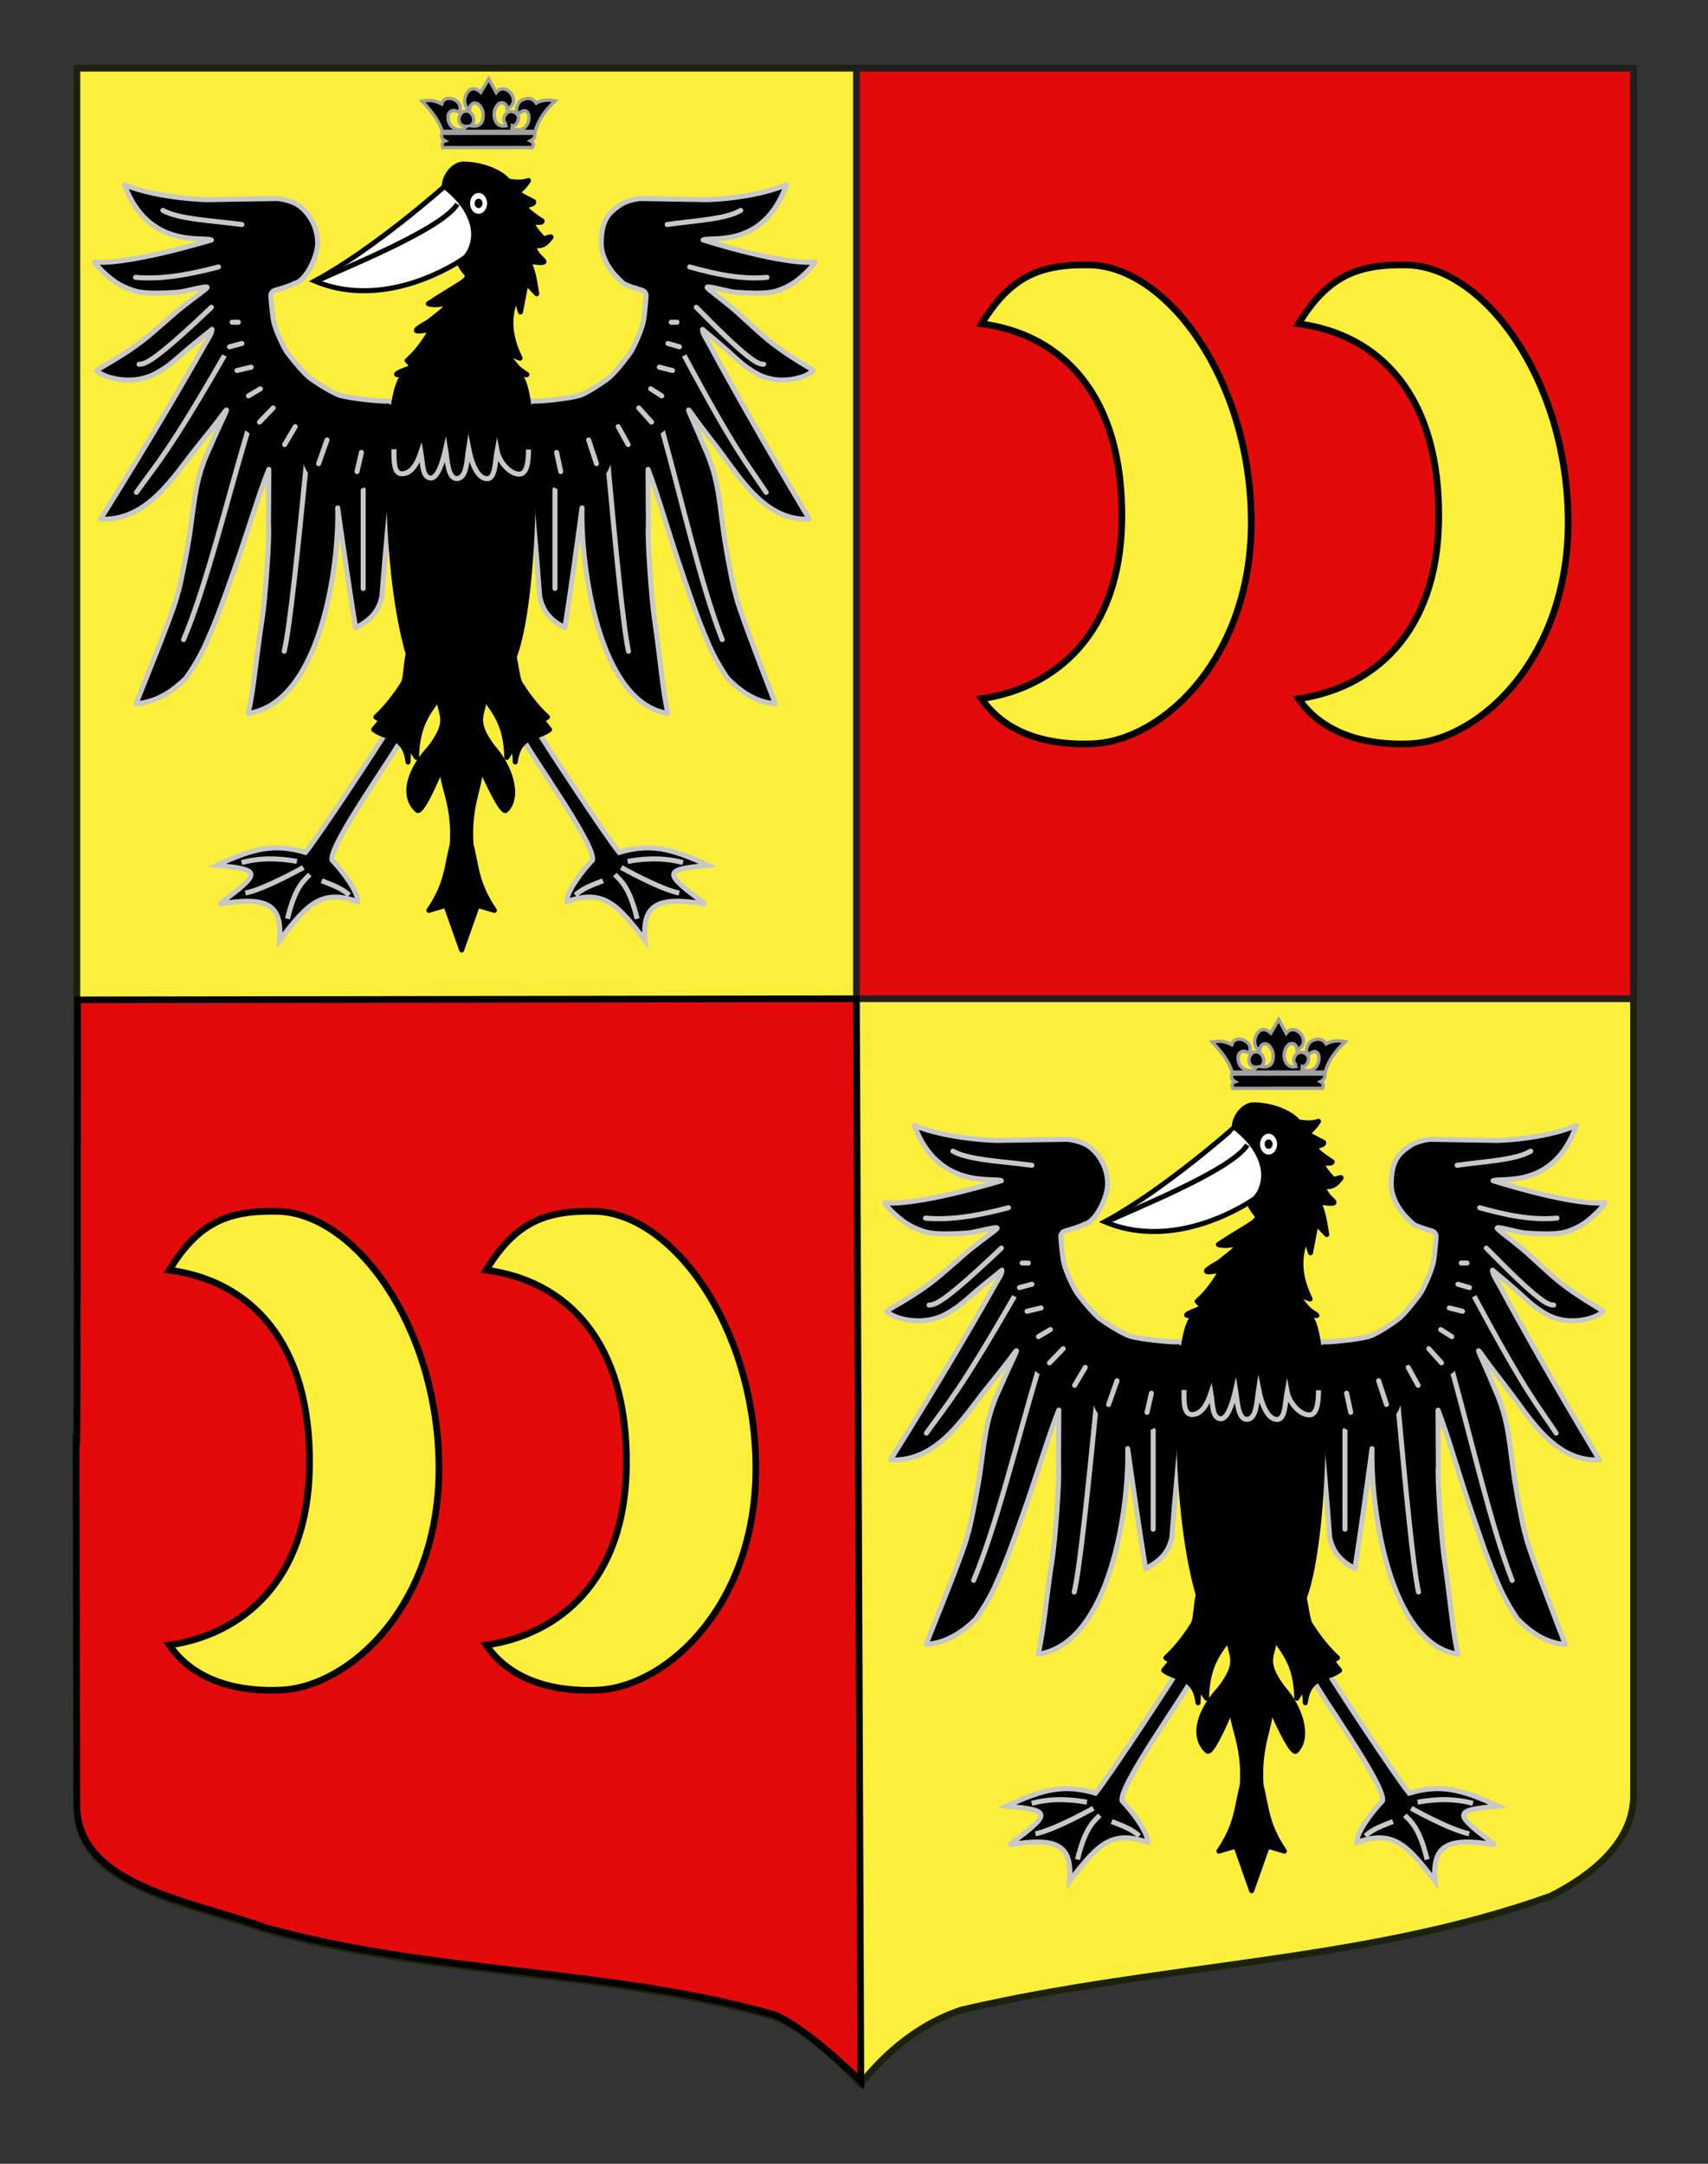 <?xml version="1.0" encoding="utf-8"?>
<!-- Generator: Adobe Illustrator 15.1.0, SVG Export Plug-In . SVG Version: 6.00 Build 0)  -->
<!DOCTYPE svg PUBLIC "-//W3C//DTD SVG 1.1//EN" "http://www.w3.org/Graphics/SVG/1.1/DTD/svg11.dtd">
<svg version="1.1" id="Autre_blason" xmlns="http://www.w3.org/2000/svg" xmlns:xlink="http://www.w3.org/1999/xlink" x="0px"
	 y="0px" width="255.119px" height="323.148px" viewBox="0 0 255.119 323.148" enable-background="new 0 0 255.119 323.148"
	 xml:space="preserve">
<rect x="0" y="0" width="255.119" height="323.148" fill="#333333" stroke="none"/>
<path fill="#FCEF3C" stroke="#1C2209" d="M243.991,10.188c-78,0-154.505,0-232.505,0c0,135.583,0,149.083,0,259.75
	c0,12.043,17.098,14.25,28.1,18.25c25,7,51,6,76,13c5,2,9,6,12.999,10c4-5,9-9,15-11c30-7,60-7,88-17c6-3,12.406-8,12.406-15
	C243.991,244.646,243.991,146.563,243.991,10.188"/>
<polyline fill="#E20A0A" stroke="#231F20" points="243.987,149.16 127.923,149.16 127.923,10.188 243.987,10.188 243.987,149.16 "/>
<path fill="#E20A0A" stroke="#000000" d="M11.588,149.331c0,135.583-0.426-0.171-0.102,120.271
	c0.032,12.043,17.098,14.25,28.1,18.25c25,7,51,6,76,13c5,2,12.999,10,12.999,10l-0.663-161.692L11.588,149.331z"/>
<g id="Pelican">
	<g id="Patte_1_">
		<path id="path2238_2_" stroke="#C8C8C8" stroke-width="0.75" d="M57.787,109.196c-1.164,1.949-9.959,15.372-12.161,18.106
			c-4.599-1.338-7.602-0.698-13.267,1.932c6.864,0.632,6.66,1.114,0.375,5.797c7.423-1.285,9.451,0.198,9.025,5.444
			c4.293-5.778,6.453-7.65,11.657-5.829c0.153-1.431-2.476-4.833-3.812-6.185c-0.558-2.249,9.716-16.357,10.406-18.221
			L57.787,109.196z"/>
		<path stroke="#C8C8C8" stroke-width="0.75" d="M36.658,133.373c2.952-0.607,8.656-3.819,8.656-3.819"/>
		<path stroke="#C8C8C8" stroke-width="0.75" d="M42.941,137.216c1.169-4.917,2.577-5.812,3.331-6.606"/>
		<path stroke="#C8C8C8" stroke-width="0.75" d="M52.164,133.686c-1.203-1.092-2.499-1.494-4.117-2.148"/>
		<path stroke="#C8C8C8" stroke-width="0.75" d="M36.096,128.825c3.578-0.98,6.925-0.407,8.257-0.176"/>
	</g>
	<g id="Patte_2_">
		<path id="path2238_1_" stroke="#C8C8C8" stroke-width="0.75" d="M78.094,110.24c0.69,1.863,10.964,15.972,10.406,18.221
			c-1.336,1.352-3.965,4.754-3.812,6.185c5.204-1.821,7.364,0.051,11.657,5.829c-0.426-5.246,1.602-6.729,9.025-5.444
			c-6.285-4.683-6.488-5.165,0.375-5.797c-5.665-2.63-8.667-3.27-13.267-1.932c-2.202-2.734-10.997-16.157-12.161-18.106
			L78.094,110.24z"/>
		<path stroke="#C8C8C8" stroke-width="0.75" d="M92.791,129.554c0,0,5.705,3.212,8.656,3.819"/>
		<path stroke="#C8C8C8" stroke-width="0.75" d="M91.833,130.61c0.753,0.795,2.162,1.689,3.331,6.606"/>
		<path stroke="#C8C8C8" stroke-width="0.75" d="M90.059,131.537c-1.618,0.654-2.914,1.057-4.117,2.148"/>
		<path stroke="#C8C8C8" stroke-width="0.75" d="M93.752,128.65c1.332-0.231,4.679-0.805,8.257,0.176"/>
	</g>
	<g id="Bec">
		<path fill="#FFFFFF" stroke="#000000" stroke-width="0.75" stroke-miterlimit="10" d="M47.008,41.973
			c9.256,3.896,18.802-1.026,22.369-3.43c3.808-2.095-0.067-9.47-3.051-10.648C66.326,27.895,55.956,37.142,47.008,41.973z"/>
		<path fill="#FFFFFF" stroke="#000000" stroke-width="0.75" stroke-linejoin="round" d="M47.454,41.892
			c4.01-1.87,18.521-7.652,20.855-11.402"/>
	</g>
	<g id="Ailes" transform="matrix(-1,0,0,1,715.071,0)">
		<path id="path14349" stroke="#C8C8C8" stroke-width="0.75" stroke-linejoin="round" d="M636.36,60.437l-0.84-0.571
			c-0.397,0.198-5.703-0.352-7.097-0.834c-1.394-0.483-4.164-2.467-4.443-2.723c-1.124-1.027-2.943-3.438-3.119-3.733
			c-0.704-1.178-1.776-3.627-1.961-4.967c-0.187-1.345-0.374-3.513-0.33-3.622s0.165-0.509,0.589-0.634
			c0.477-0.144,2.519-0.756,2.806-1.049c0.227-0.234,3.302-2.624,3.302-6.002c0-3.794-1.505-4.726-2.698-5.604
			c-1.194-0.878-3.076-1.05-3.076-1.05l-10.107,0.17c-0.01,0.002-6.709-0.126-11.783-2.22c3.416,9.576,11.222,7.692,12.451,8.242
			c-10.691,3.3-15.671,3.532-16.714,3.25c0.016,0.288,1.306,1.762,2.779,2.878c1.192,0.904,2.847,1.521,3.63,1.646
			c1.648,0.264,3.461,0.164,5.416,0.04c1.095-0.07,4.556-1.133,4.269-0.699c-0.224,0.341-1.761,1.402-3.643,2.975
			c-1.652,1.381-3.567,3.305-5.457,4.848c-3.379,2.761-6.883,4.42-6.686,4.608c1.115,1.065,4.217,1.823,6.792,1.069
			c1.104-0.323,1.793-0.711,3.002-1.54c0.934-0.642,2.231-1.889,3.001-2.579c1.462-1.31,2.835-2.394,3.697-3.144
			c-0.004,0.589-0.459,1.221-1.019,2.239c-6.985,12.957-14.943,26.09-14.943,26.09c6.688,0.367,10.467-6.392,13.686-10.557
			c4.094-5.302,3.16-4.19,4.045-5.388c0.885-1.197-0.213,0.755-2.078,5.271c-2.261,4.899-2.203,8.653-3.018,13.812
			c-0.626,3.852-1.557,8.417-1.581,7.883c-0.088,1.285-3.298,9.581-5.969,16.56c3.156-0.253,5.422-2.074,7.118-3.777
			c1.26-1.854,2.308-3.739,3.096-5.71c1.437-3.325,2.479-6.508,3.525-9.55c2.196-6.369,3.729-11.991,5.273-15.969l-0.049,8.27
			c0.187,1.978-0.467,11.022-0.873,13.791c-0.985,6.731-1.224,10.729-2.04,14.394c10.39-1.604,13.062-22.219,12.823-30.7
			c0.854,6.344,1.71,12.505,2.564,17.92c2.077-1.151,3.249-2.336,3.758-4.655c0.456-6.416,1.002-11.933,1.459-17.349l4.289-8.259
			L636.36,60.437z"/>
		<path id="path14351" stroke="#C8C8C8" stroke-width="0.75" stroke-linejoin="round" d="M656.047,60.437l0.876-0.571
			c0.416,0.198,5.951-0.352,7.405-0.834c1.453-0.483,4.344-2.467,4.637-2.723c1.171-1.027,3.071-3.438,3.255-3.733
			c0.732-1.178,1.853-3.627,2.045-4.967c0.194-1.345,0.39-3.513,0.345-3.622c-0.047-0.109-0.174-0.509-0.615-0.634
			c-0.497-0.144-2.629-0.756-2.926-1.049c-1.526-0.185-3.445-3.846-3.445-6.002c0-2.726,1.568-4.726,2.814-5.604
			s3.21-1.05,3.21-1.05l10.546,0.17c0.011,0.002,7.001-0.126,12.294-2.22c-3.564,9.576-11.708,7.692-12.991,8.242
			c11.154,3.3,16.351,3.532,17.439,3.25c-0.017,0.288-1.362,1.762-2.9,2.878c-1.244,0.904-2.97,1.521-3.789,1.646
			c-1.718,0.265-3.61,0.164-5.65,0.04c-1.142-0.07-4.752-1.133-4.453-0.699c0.233,0.341,1.837,1.402,3.8,2.975
			c1.725,1.381,3.723,3.305,5.694,4.849c3.525,2.76,7.182,4.419,6.976,4.607c-1.164,1.065-4.4,1.824-7.086,1.069
			c-1.154-0.323-1.873-0.711-3.133-1.54c-0.974-0.641-2.328-1.889-3.131-2.579c-1.525-1.31-2.957-2.394-3.856-3.144
			c0.002,0.589,0.479,1.221,1.06,2.24c7.29,12.956,15.595,26.089,15.595,26.089c-6.98,0.367-10.924-6.392-14.28-10.557
			c-4.271-5.302-3.298-4.19-4.221-5.388c-0.923-1.195,0.222,0.755,2.168,5.271c2.359,4.899,2.299,8.653,3.148,13.813
			c0.654,3.852,1.625,8.416,1.65,7.882c0.092,1.285,3.441,9.581,6.229,16.56c-3.293-0.253-5.657-2.074-7.428-3.777
			c-1.314-1.854-2.405-3.739-3.23-5.71c-1.499-3.325-2.586-6.508-3.679-9.549c-2.29-6.37-3.889-11.992-5.501-15.97l0.05,8.271
			c-0.194,1.976,0.489,11.021,0.912,13.791c1.025,6.731,1.275,10.729,2.128,14.395c-10.84-1.606-13.629-22.221-13.379-30.701
			c-0.893,6.344-1.784,12.505-2.676,17.921c-2.167-1.151-3.391-2.336-3.922-4.656c-0.477-6.416-1.046-11.933-1.521-17.349
			l-4.476-8.257L656.047,60.437z"/>
		<g id="g26880">
			<g id="g25943">
				<path id="path23256" stroke="#C8C8C8" stroke-width="0.75" stroke-linecap="round" stroke-linejoin="round" d="M694.828,41.421
					c-3.925,0.354-8.116-0.426-12.39-1.553"/>
				<path id="path23258" stroke="#C8C8C8" stroke-width="0.75" stroke-linecap="round" stroke-linejoin="round" d="M683.493,45.893
					c8.383,7.971,9.846,8.51,10.808,8.51"/>
				<path id="path23260" stroke="#C8C8C8" stroke-width="0.75" stroke-linecap="round" stroke-linejoin="round" d="M694.696,73.533
					c-3.166-4.444-4.875-6.055-13.181-20.497"/>
				<path id="path23262" stroke="#C8C8C8" stroke-width="0.75" stroke-linecap="round" stroke-linejoin="round" d="M687.645,95.523
					c-3.352-7.931-6.427-20.598-9.621-31.319"/>
				<path id="path23264" stroke="#C8C8C8" stroke-width="0.75" stroke-linecap="round" stroke-linejoin="round" d="M672.619,97.262
					c-0.863-3.645-2.093-15.732-3.296-27.878"/>
				<path id="path23266" stroke="#C8C8C8" stroke-width="0.75" stroke-linecap="round" stroke-linejoin="round" d="M660.822,87.881
					V73.099"/>
				<path id="path25925" fill="none" stroke="#000000" stroke-width="0.75" stroke-linecap="round" stroke-linejoin="round" d="
					M679.341,46.203c2.388,1.063,5.539,2.095,0.461,3.479c3.325,1.693,3.661,3.105-1.779,3.976c0.896-0.17,9.525,3.72-1.187,2.919
					c6.563,5.463,1.844,4.909-1.12,3.479c5.729,3.968,1.017,6.074-2.834,3.104c5.056,7.43-2.405,6.759-3.69,2.422
					c1.744,4.729-2.979,9.436-5.141,1.242c0.45,9.021-4.878,6.399-5.799,1.181"/>
				<path id="path25927" stroke="#C8C8C8" stroke-width="0.75" stroke-linecap="round" stroke-linejoin="round" d="M679.473,48.129
					h0.923"/>
				<path id="path25929" stroke="#C8C8C8" stroke-width="0.75" stroke-linecap="round" stroke-linejoin="round" d="M678.945,51.297
					l1.847,0.496"/>
				<path id="path25931" stroke="#C8C8C8" stroke-width="0.75" stroke-linecap="round" stroke-linejoin="round" d="M677.562,54.837
					l2.108,0.497"/>
				<path id="path25933" stroke="#C8C8C8" stroke-width="0.75" stroke-linecap="round" stroke-linejoin="round" d="M676.179,58.068
					l1.778,1.055"/>
				<path id="path25935" stroke="#C8C8C8" stroke-width="0.75" stroke-linecap="round" stroke-linejoin="round" d="M674.267,60.924
					l2.043,2.112"/>
				<path id="path25937" stroke="#C8C8C8" stroke-width="0.75" stroke-linecap="round" stroke-linejoin="round" d="M670.971,63.719
					l1.583,2.672"/>
				<path id="path25939" stroke="#C8C8C8" stroke-width="0.75" stroke-linecap="round" stroke-linejoin="round" d="M666.226,65.707
					l1.253,3.54"/>
				<path id="path25941" stroke="#C8C8C8" stroke-width="0.75" stroke-linecap="round" stroke-linejoin="round" d="M661.086,67.571
					l0.659,2.856"/>
				<path id="path23254" stroke="#C8C8C8" stroke-width="0.75" stroke-linecap="round" stroke-linejoin="round" d="M678.945,33.532
					c4.265-0.574,9.466-0.779,11.797-2.112"/>
			</g>
			<g id="g26846" transform="matrix(-1,0,0,1,713.714,0)">
				<path id="path26848" stroke="#C8C8C8" stroke-width="0.75" stroke-linecap="round" stroke-linejoin="round" d="M113.202,41.421
					c-3.654,0.354-7.557-0.426-11.537-1.553"/>
				<path id="path26850" stroke="#C8C8C8" stroke-width="0.75" stroke-linecap="round" stroke-linejoin="round" d="M102.647,45.893
					c7.807,7.971,9.171,8.51,10.065,8.51"/>
				<path id="path26852" stroke="#C8C8C8" stroke-width="0.75" stroke-linecap="round" stroke-linejoin="round" d="M113.08,73.533
					c-2.949-4.444-4.54-6.055-12.274-20.497"/>
				<path id="path26854" stroke="#C8C8C8" stroke-width="0.75" stroke-linecap="round" stroke-linejoin="round" d="M106.514,95.523
					c-3.12-7.931-5.986-20.598-8.961-31.319"/>
				<path id="path26856" stroke="#C8C8C8" stroke-width="0.75" stroke-linecap="round" stroke-linejoin="round" d="M92.521,97.262
					c-0.803-3.645-1.946-15.732-3.067-27.878"/>
				<path id="path26858" stroke="#C8C8C8" stroke-width="0.75" stroke-linecap="round" stroke-linejoin="round" d="M81.536,87.881
					V73.099"/>
				<path id="path26862" fill="none" stroke="#000000" stroke-width="0.75" stroke-linecap="round" stroke-linejoin="round" d="
					M98.78,46.203c2.224,1.063,5.159,2.095,0.431,3.479c3.094,1.693,3.408,3.105-1.658,3.976c0.834-0.17,8.87,3.72-1.104,2.919
					c6.11,5.463,1.717,4.909-1.042,3.479c5.333,3.968,0.946,6.074-2.64,3.104c4.706,7.43-2.24,6.759-3.437,2.422
					c1.623,4.729-2.773,9.436-4.786,1.242c0.418,9.021-4.544,6.399-5.402,1.181"/>
				<path id="path26864" stroke="#C8C8C8" stroke-width="0.75" stroke-linecap="round" stroke-linejoin="round" d="M98.903,48.129
					h0.858"/>
				<path id="path26866" stroke="#C8C8C8" stroke-width="0.75" stroke-linecap="round" stroke-linejoin="round" d="M98.413,51.297
					l1.718,0.496"/>
				<path id="path26868" stroke="#C8C8C8" stroke-width="0.75" stroke-linecap="round" stroke-linejoin="round" d="M97.123,54.837
					l1.966,0.497"/>
				<path id="path26870" stroke="#C8C8C8" stroke-width="0.75" stroke-linecap="round" stroke-linejoin="round" d="M95.835,58.068
					l1.656,1.055"/>
				<path id="path26872" stroke="#C8C8C8" stroke-width="0.75" stroke-linecap="round" stroke-linejoin="round" d="M94.055,60.924
					l1.902,2.112"/>
				<path id="path26874" stroke="#C8C8C8" stroke-width="0.75" stroke-linecap="round" stroke-linejoin="round" d="M90.986,63.719
					l1.475,2.672"/>
				<path id="path26876" stroke="#C8C8C8" stroke-width="0.75" stroke-linecap="round" stroke-linejoin="round" d="M86.569,65.707
					l1.164,3.54"/>
				<path id="path26878" stroke="#C8C8C8" stroke-width="0.75" stroke-linecap="round" stroke-linejoin="round" d="M81.781,67.571
					l0.615,2.856"/>
				<path id="path28728" stroke="#C8C8C8" stroke-width="0.75" stroke-linecap="round" stroke-linejoin="round" d="M98.29,33.532
					c3.971-0.574,8.812-0.779,10.984-2.112"/>
			</g>
		</g>
	</g>
	<path id="Corps" stroke="#000000" stroke-width="0.75" stroke-linejoin="round" d="M61.672,54.769
		c-4.782,1.795-1,0.934-1.255,1.324c-2.986,1.124-3.468,27.828,0.556,41.559c-0.405,1.996-0.31,3.322-0.714,4.35
		c-0.692,1.071-2.079,3.212-4.122,5.093l0.794,0.497l-1.11,1.367c1.792,1.429,4.582,0.627,5.126,4.847
		c0.091-3.457,0.643-1.464,1.268-0.684c0.103-5.001,1.878-6.803,3.33-8.944c0.112,2.548,1.88,3.329-1.327,7.512
		c-2.822,3.011-4.412,7.018-1.897,9.321c0.75,0.687,3.844-6.882,3.844-6.882c-0.632,2.622,1.85,5.479,1.387,12.016
		c-0.827,3.112-0.722,5.789-3.486,9.812l2.535-0.745l2.354,6.662l2.354-6.662l2.537,0.745c-2.765-4.023-2.66-6.699-3.488-9.812
		c-0.461-6.535,1.892-9.394,1.26-12.016c0,0,3.252,7.608,3.972,6.881c2.128-2.15,0.476-6.691-1.896-9.32
		c-3.207-4.182-1.442-4.964-1.328-7.512c1.45,2.144,3.229,3.943,3.329,8.944c0.625-0.777,1.176-2.771,1.268,0.684
		c0.544-4.219,3.334-3.416,5.126-4.846l-1.11-1.367l0.793-0.495c-2.042-1.883-3.428-4.021-4.121-5.095
		c-0.405-1.026-0.436-1.896-0.841-3.893c3.634-9.611,3.67-40.892,0.683-42.016c-0.654-0.411,0.647,0.286-0.904-0.553
		c3.443,0.812,1.893,0.414,0.815-0.553c-3.191-3.688-0.631-1.635,0.277-1.496c-2.3-4.713-1.119-7.359-0.651-9.177l0.711,2.283
		l0.844-4.402l1.584,1.68c-0.32-1.953-0.604-3.978-1.401-4.969c1.33,0.355,2.275,0.333,2.438,0.239
		c0.347-0.198-1.4-1.062-1.467-2.479c1.134,0.15,1.681-0.07,2.544-1.201c0.265-0.345-1.232,0.369-1.167,0.146
		c-3.302-3.609-0.256-1.884-0.132-2.603c-4.679-3.007-1.055-2.026-1.286-2.897c-3.478-1.808-2.179-0.854-0.759-3.149
		c-0.798,0.268-1.666,0.337-3.134,0.055c0.012-0.348-2.422-2.42-6.522-2.518c-1.431-0.034-2.842,1.631-2.938,3.303
		c6.464,5.021,4.528,10.122,2.225,11.382c0.635,1.489,1.401,1.74,1.21,2.208c-0.321,0.785-2.044,1.471-5.799,3.967
		c1.768,0.721,5.618-1.608,0.017,2.71c-3.663,2.034-0.81,1.23,0.406,1.168c-0.898,1.568-1.922,3.124-3.588,4.611L61.672,54.769z"/>
	<path id="Poitrail" stroke="#C8C8C8" stroke-width="0.75" stroke-miterlimit="10" d="M58.844,67.093
		c0.028,1.364-0.159,3.688,1.209,3.665c1.59-0.025,2.382-1.896,2.819-3.209c0.295,1.648,0.153,3.723,1.433,3.837
		c1.125,0.102,1.907-2.748,2.254-4.291c0.261,1.561,0.312,4.443,1.723,4.373c1.463-0.071,1.45-2.854,1.715-4.523
		c0.442,2.292,1.354,4.605,2.817,4.543c1.188-0.05,1.152-2.619,1.433-4.14c0.273,1.476,1.818,3.493,3.355,3.46
		c1.207-0.027,1.332-2.198,1.341-3.679"/>
	
		<ellipse fill="#FFFFFF" stroke="#000000" stroke-width="0.75" stroke-miterlimit="10" cx="71.485" cy="30.374" rx="1.642" ry="1.93"/>
	<ellipse cx="71.485" cy="30.373" rx="0.597" ry="0.702"/>
	<g id="Couronne">
		<path stroke="#A0A0A0" stroke-width="0.5" d="M63.058,15.116c1.305,1.382,2.458,2.798,3.008,4.498h13.883
			c0.481-1.84,1.621-3.261,2.979-4.542c-0.948-0.176-1.896-0.209-2.842,0.331c-0.493-0.773-1.4-0.965-2.407-0.271
			c-0.416,0.404-0.897,1.627-0.105,1.761c2.13-1.755,2.009,3.605-1.098,2.285l0.055-0.422c0.528,0.239,1.597-1.401,0.261-2.015
			c-1.168-0.467-1.997,1.037-1.272,1.727c0.041,0.091-0.057,0.248,0.009,0.319c-1.845,0.433-2.264-2.393-0.978-3.34
			c0.339-0.215,1.148-0.167,1.173,0.827c2.43-1.104-0.273-4.256-1.609-2.452L73,11.762l-1.188,2.029
			c-2.013-1.936-3.291,2.047-1.67,2.497c0.076-1.085,1.411-1.483,2.015,0.466c0.111,1.402-0.287,2.308-1.894,2.031
			c1.035-0.506,0.318-2.566-0.993-2.136c-1.064,0.514-0.984,2.287,0.436,2.226c-0.185,0.156-0.434,0.312-0.391,0.466
			c-1.207,0.26-2.601-0.435-2.361-2.195c0.334-1.056,1.581-0.561,1.474-0.24c1.278-1.823-2.035-3.142-2.438-1.384
			C64.544,14.811,63.788,15.002,63.058,15.116z"/>
		<path stroke="#A0A0A0" stroke-width="0.5" d="M66.022,19.915h13.859c0.019,0.34,0.066,0.768-0.654,1.127
			c0.554,0.276,0.453,0.629,0.304,0.996L66.14,22.047c-0.08-0.342-0.289-0.774,0.355-0.995
			C65.788,20.634,65.937,20.334,66.022,19.915z"/>
	</g>
</g>
<g id="Pelican_1_">
	<g id="Patte_4_">
		<path id="path2238_4_" stroke="#C8C8C8" stroke-width="0.75" d="M175.786,249.695c-1.163,1.949-9.959,15.373-12.16,18.107
			c-4.6-1.338-7.602-0.699-13.267,1.932c6.864,0.631,6.66,1.113,0.376,5.797c7.423-1.285,9.451,0.197,9.025,5.443
			c4.293-5.777,6.453-7.65,11.656-5.828c0.152-1.432-2.477-4.834-3.812-6.186c-0.557-2.248,9.717-16.357,10.406-18.221
			L175.786,249.695z"/>
		<path stroke="#C8C8C8" stroke-width="0.75" d="M154.657,273.873c2.952-0.607,8.656-3.818,8.656-3.818"/>
		<path stroke="#C8C8C8" stroke-width="0.75" d="M160.94,277.717c1.17-4.918,2.578-5.812,3.331-6.607"/>
		<path stroke="#C8C8C8" stroke-width="0.75" d="M170.163,274.185c-1.203-1.092-2.498-1.494-4.117-2.148"/>
		<path stroke="#C8C8C8" stroke-width="0.75" d="M154.097,269.326c3.578-0.98,6.925-0.408,8.256-0.176"/>
	</g>
	<g id="Patte_3_">
		<path id="path2238_3_" stroke="#C8C8C8" stroke-width="0.75" d="M196.094,250.74c0.69,1.863,10.964,15.973,10.406,18.221
			c-1.336,1.352-3.965,4.754-3.812,6.186c5.203-1.822,7.363,0.051,11.656,5.828c-0.426-5.246,1.602-6.729,9.025-5.443
			c-6.285-4.684-6.488-5.166,0.375-5.797c-5.664-2.631-8.667-3.27-13.266-1.932c-2.202-2.734-10.998-16.158-12.161-18.107
			L196.094,250.74z"/>
		<path stroke="#C8C8C8" stroke-width="0.75" d="M210.791,270.054c0,0,5.704,3.211,8.656,3.818"/>
		<path stroke="#C8C8C8" stroke-width="0.75" d="M209.833,271.109c0.754,0.795,2.162,1.689,3.331,6.607"/>
		<path stroke="#C8C8C8" stroke-width="0.75" d="M208.059,272.037c-1.618,0.654-2.914,1.057-4.117,2.148"/>
		<path stroke="#C8C8C8" stroke-width="0.75" d="M211.752,269.15c1.331-0.232,4.679-0.805,8.257,0.176"/>
	</g>
	<g id="Bec_1_">
		<path fill="#FFFFFF" stroke="#000000" stroke-width="0.75" stroke-miterlimit="10" d="M165.008,182.473
			c9.257,3.896,18.802-1.026,22.369-3.43c3.808-2.095-0.067-9.47-3.051-10.648C184.326,168.395,173.956,177.642,165.008,182.473z"/>
		<path fill="#FFFFFF" stroke="#000000" stroke-width="0.75" stroke-linejoin="round" d="M165.454,182.392
			c4.01-1.87,18.521-7.652,20.855-11.402"/>
	</g>
	<g id="Ailes_1_" transform="matrix(-1,0,0,1,715.071,0)">
		<path id="path14349_1_" stroke="#C8C8C8" stroke-width="0.75" stroke-linejoin="round" d="M518.359,200.937l-0.84-0.571
			c-0.396,0.198-5.703-0.352-7.097-0.834c-1.394-0.483-4.164-2.467-4.442-2.723c-1.125-1.027-2.943-3.438-3.119-3.733
			c-0.705-1.178-1.776-3.627-1.961-4.967c-0.188-1.345-0.375-3.513-0.33-3.622c0.043-0.109,0.164-0.509,0.588-0.634
			c0.478-0.144,2.52-0.756,2.807-1.049c0.227-0.234,3.303-2.624,3.303-6.002c0-3.794-1.506-4.726-2.699-5.604
			s-3.075-1.05-3.075-1.05l-10.106,0.17c-0.011,0.002-6.709-0.126-11.783-2.22c3.416,9.576,11.221,7.692,12.451,8.242
			c-10.691,3.3-15.672,3.532-16.715,3.25c0.016,0.288,1.307,1.762,2.779,2.878c1.191,0.904,2.847,1.521,3.63,1.646
			c1.647,0.264,3.461,0.164,5.416,0.04c1.095-0.07,4.556-1.133,4.269-0.699c-0.224,0.341-1.761,1.402-3.643,2.975
			c-1.652,1.381-3.566,3.305-5.457,4.848c-3.379,2.761-6.883,4.42-6.686,4.608c1.115,1.065,4.217,1.823,6.791,1.069
			c1.104-0.323,1.793-0.711,3.002-1.54c0.935-0.642,2.231-1.889,3.002-2.579c1.461-1.31,2.834-2.394,3.697-3.144
			c-0.004,0.589-0.459,1.221-1.02,2.239c-6.984,12.957-14.943,26.09-14.943,26.09c6.688,0.367,10.467-6.392,13.686-10.557
			c4.095-5.302,3.16-4.19,4.046-5.388c0.885-1.197-0.214,0.755-2.078,5.271c-2.261,4.899-2.203,8.653-3.019,13.812
			c-0.625,3.852-1.557,8.417-1.58,7.883c-0.088,1.285-3.299,9.581-5.969,16.56c3.155-0.253,5.422-2.074,7.117-3.777
			c1.26-1.854,2.309-3.739,3.096-5.71c1.438-3.325,2.479-6.508,3.525-9.55c2.195-6.369,3.729-11.991,5.273-15.969l-0.049,8.27
			c0.187,1.978-0.467,11.022-0.873,13.791c-0.985,6.731-1.225,10.729-2.041,14.394c10.391-1.604,13.062-22.219,12.824-30.7
			c0.854,6.344,1.709,12.505,2.563,17.92c2.077-1.151,3.249-2.336,3.758-4.655c0.456-6.416,1.002-11.933,1.459-17.349l4.289-8.259
			L518.359,200.937z"/>
		<path id="path14351_1_" stroke="#C8C8C8" stroke-width="0.75" stroke-linejoin="round" d="M538.047,200.937l0.876-0.571
			c0.416,0.198,5.951-0.352,7.405-0.834c1.453-0.483,4.344-2.467,4.637-2.723c1.172-1.027,3.071-3.438,3.256-3.733
			c0.731-1.178,1.853-3.627,2.045-4.967c0.193-1.345,0.389-3.513,0.344-3.622c-0.047-0.109-0.174-0.509-0.614-0.634
			c-0.497-0.144-2.63-0.756-2.927-1.049c-1.525-0.185-3.444-3.846-3.444-6.002c0-2.726,1.567-4.726,2.813-5.604
			s3.211-1.05,3.211-1.05l10.545,0.17c0.012,0.002,7.002-0.126,12.295-2.22c-3.564,9.576-11.709,7.692-12.991,8.242
			c11.153,3.3,16.351,3.532,17.438,3.25c-0.017,0.288-1.361,1.762-2.899,2.878c-1.244,0.904-2.97,1.521-3.789,1.646
			c-1.718,0.265-3.61,0.164-5.649,0.04c-1.143-0.07-4.752-1.133-4.453-0.699c0.232,0.341,1.836,1.402,3.799,2.975
			c1.726,1.381,3.724,3.305,5.695,4.849c3.524,2.76,7.182,4.419,6.975,4.607c-1.164,1.065-4.399,1.824-7.086,1.069
			c-1.153-0.323-1.873-0.711-3.133-1.54c-0.974-0.641-2.328-1.889-3.131-2.579c-1.525-1.31-2.957-2.394-3.855-3.144
			c0.002,0.589,0.479,1.221,1.06,2.24c7.29,12.956,15.595,26.089,15.595,26.089c-6.979,0.367-10.924-6.392-14.279-10.557
			c-4.271-5.302-3.299-4.19-4.221-5.388c-0.924-1.195,0.221,0.755,2.168,5.271c2.358,4.899,2.299,8.653,3.147,13.813
			c0.653,3.852,1.625,8.416,1.649,7.882c0.093,1.285,3.441,9.581,6.229,16.56c-3.293-0.253-5.657-2.074-7.428-3.777
			c-1.313-1.854-2.405-3.739-3.229-5.71c-1.5-3.325-2.586-6.508-3.68-9.549c-2.29-6.37-3.889-11.992-5.501-15.97l0.05,8.271
			c-0.193,1.976,0.489,11.021,0.912,13.791c1.025,6.731,1.275,10.729,2.128,14.395c-10.84-1.606-13.629-22.221-13.379-30.701
			c-0.894,6.344-1.784,12.505-2.676,17.921c-2.167-1.151-3.392-2.336-3.923-4.656c-0.477-6.416-1.045-11.933-1.521-17.349
			l-4.476-8.257L538.047,200.937z"/>
		<g id="g26880_1_">
			<g id="g25943_1_">
				<path id="path23256_1_" stroke="#C8C8C8" stroke-width="0.75" stroke-linecap="round" stroke-linejoin="round" d="
					M576.828,181.921c-3.926,0.354-8.116-0.426-12.391-1.553"/>
				<path id="path23258_1_" stroke="#C8C8C8" stroke-width="0.75" stroke-linecap="round" stroke-linejoin="round" d="
					M565.493,186.393c8.383,7.971,9.846,8.51,10.808,8.51"/>
				<path id="path23260_1_" stroke="#C8C8C8" stroke-width="0.75" stroke-linecap="round" stroke-linejoin="round" d="
					M576.695,214.033c-3.166-4.444-4.875-6.055-13.18-20.497"/>
				<path id="path23262_1_" stroke="#C8C8C8" stroke-width="0.75" stroke-linecap="round" stroke-linejoin="round" d="
					M569.645,236.023c-3.352-7.931-6.426-20.598-9.621-31.319"/>
				<path id="path23264_1_" stroke="#C8C8C8" stroke-width="0.75" stroke-linecap="round" stroke-linejoin="round" d="
					M554.619,237.762c-0.863-3.645-2.094-15.732-3.297-27.878"/>
				<path id="path23266_1_" stroke="#C8C8C8" stroke-width="0.75" stroke-linecap="round" stroke-linejoin="round" d="
					M542.822,228.381v-14.781"/>
				<path id="path25925_1_" fill="none" stroke="#000000" stroke-width="0.75" stroke-linecap="round" stroke-linejoin="round" d="
					M561.341,186.703c2.388,1.063,5.539,2.095,0.462,3.479c3.324,1.693,3.66,3.105-1.779,3.976c0.896-0.17,9.524,3.72-1.188,2.919
					c6.562,5.463,1.844,4.909-1.12,3.479c5.729,3.968,1.017,6.074-2.834,3.104c5.056,7.43-2.405,6.759-3.69,2.422
					c1.744,4.729-2.979,9.436-5.141,1.242c0.45,9.021-4.878,6.399-5.799,1.181"/>
				<path id="path25927_1_" stroke="#C8C8C8" stroke-width="0.75" stroke-linecap="round" stroke-linejoin="round" d="
					M561.473,188.629h0.924"/>
				<path id="path25929_1_" stroke="#C8C8C8" stroke-width="0.75" stroke-linecap="round" stroke-linejoin="round" d="
					M560.945,191.797l1.847,0.496"/>
				<path id="path25931_1_" stroke="#C8C8C8" stroke-width="0.75" stroke-linecap="round" stroke-linejoin="round" d="
					M559.562,195.337l2.107,0.497"/>
				<path id="path25933_1_" stroke="#C8C8C8" stroke-width="0.75" stroke-linecap="round" stroke-linejoin="round" d="
					M558.18,198.568l1.777,1.055"/>
				<path id="path25935_1_" stroke="#C8C8C8" stroke-width="0.75" stroke-linecap="round" stroke-linejoin="round" d="
					M556.268,201.424l2.043,2.112"/>
				<path id="path25937_1_" stroke="#C8C8C8" stroke-width="0.75" stroke-linecap="round" stroke-linejoin="round" d="
					M552.971,204.219l1.584,2.672"/>
				<path id="path25939_1_" stroke="#C8C8C8" stroke-width="0.75" stroke-linecap="round" stroke-linejoin="round" d="
					M548.227,206.207l1.252,3.54"/>
				<path id="path25941_1_" stroke="#C8C8C8" stroke-width="0.75" stroke-linecap="round" stroke-linejoin="round" d="
					M543.086,208.071l0.659,2.856"/>
				<path id="path23254_1_" stroke="#C8C8C8" stroke-width="0.75" stroke-linecap="round" stroke-linejoin="round" d="
					M560.945,174.032c4.265-0.574,9.466-0.779,11.797-2.112"/>
			</g>
			<g id="g26846_1_" transform="matrix(-1,0,0,1,713.714,0)">
				<path id="path26848_1_" stroke="#C8C8C8" stroke-width="0.75" stroke-linecap="round" stroke-linejoin="round" d="
					M231.202,181.921c-3.654,0.354-7.557-0.426-11.537-1.553"/>
				<path id="path26850_1_" stroke="#C8C8C8" stroke-width="0.75" stroke-linecap="round" stroke-linejoin="round" d="
					M220.648,186.393c7.807,7.971,9.17,8.51,10.064,8.51"/>
				<path id="path26852_1_" stroke="#C8C8C8" stroke-width="0.75" stroke-linecap="round" stroke-linejoin="round" d="
					M231.08,214.033c-2.949-4.444-4.54-6.055-12.274-20.497"/>
				<path id="path26854_1_" stroke="#C8C8C8" stroke-width="0.75" stroke-linecap="round" stroke-linejoin="round" d="
					M224.514,236.023c-3.12-7.931-5.985-20.598-8.961-31.319"/>
				<path id="path26856_1_" stroke="#C8C8C8" stroke-width="0.75" stroke-linecap="round" stroke-linejoin="round" d="
					M210.521,237.762c-0.803-3.645-1.945-15.732-3.066-27.878"/>
				<path id="path26858_1_" stroke="#C8C8C8" stroke-width="0.75" stroke-linecap="round" stroke-linejoin="round" d="
					M199.536,228.381v-14.781"/>
				<path id="path26862_1_" fill="none" stroke="#000000" stroke-width="0.75" stroke-linecap="round" stroke-linejoin="round" d="
					M216.78,186.703c2.224,1.063,5.158,2.095,0.431,3.479c3.094,1.693,3.407,3.105-1.658,3.976c0.834-0.17,8.87,3.72-1.104,2.919
					c6.111,5.463,1.718,4.909-1.041,3.479c5.332,3.968,0.945,6.074-2.641,3.104c4.706,7.43-2.24,6.759-3.437,2.422
					c1.623,4.729-2.772,9.436-4.786,1.242c0.418,9.021-4.544,6.399-5.402,1.181"/>
				<path id="path26864_1_" stroke="#C8C8C8" stroke-width="0.75" stroke-linecap="round" stroke-linejoin="round" d="
					M216.903,188.629h0.857"/>
				<path id="path26866_1_" stroke="#C8C8C8" stroke-width="0.75" stroke-linecap="round" stroke-linejoin="round" d="
					M216.413,191.797l1.718,0.496"/>
				<path id="path26868_1_" stroke="#C8C8C8" stroke-width="0.75" stroke-linecap="round" stroke-linejoin="round" d="
					M215.123,195.337l1.966,0.497"/>
				<path id="path26870_1_" stroke="#C8C8C8" stroke-width="0.75" stroke-linecap="round" stroke-linejoin="round" d="
					M213.835,198.568l1.656,1.055"/>
				<path id="path26872_1_" stroke="#C8C8C8" stroke-width="0.75" stroke-linecap="round" stroke-linejoin="round" d="
					M212.055,201.424l1.902,2.112"/>
				<path id="path26874_1_" stroke="#C8C8C8" stroke-width="0.75" stroke-linecap="round" stroke-linejoin="round" d="
					M208.985,204.219l1.476,2.672"/>
				<path id="path26876_1_" stroke="#C8C8C8" stroke-width="0.75" stroke-linecap="round" stroke-linejoin="round" d="
					M204.569,206.207l1.164,3.54"/>
				<path id="path26878_1_" stroke="#C8C8C8" stroke-width="0.75" stroke-linecap="round" stroke-linejoin="round" d="
					M199.78,208.071l0.615,2.856"/>
				<path id="path28728_1_" stroke="#C8C8C8" stroke-width="0.75" stroke-linecap="round" stroke-linejoin="round" d="
					M216.29,174.032c3.971-0.574,8.812-0.779,10.984-2.112"/>
			</g>
		</g>
	</g>
	<path id="Corps_1_" stroke="#000000" stroke-width="0.75" stroke-linejoin="round" d="M179.672,195.269
		c-4.782,1.795-1,0.934-1.255,1.324c-2.986,1.124-3.468,27.828,0.557,41.559c-0.406,1.996-0.311,3.322-0.715,4.35
		c-0.691,1.071-2.078,3.212-4.121,5.093l0.793,0.497l-1.109,1.367c1.791,1.429,4.582,0.627,5.125,4.847
		c0.092-3.457,0.644-1.464,1.269-0.684c0.103-5.001,1.878-6.803,3.33-8.944c0.112,2.548,1.88,3.329-1.327,7.512
		c-2.822,3.011-4.412,7.018-1.896,9.321c0.75,0.687,3.844-6.882,3.844-6.882c-0.632,2.622,1.85,5.479,1.387,12.016
		c-0.826,3.112-0.722,5.789-3.486,9.812l2.535-0.745l2.354,6.662l2.354-6.662l2.537,0.745c-2.766-4.023-2.66-6.699-3.488-9.812
		c-0.461-6.535,1.892-9.394,1.26-12.016c0,0,3.252,7.608,3.972,6.881c2.128-2.15,0.476-6.691-1.896-9.32
		c-3.207-4.182-1.442-4.964-1.328-7.512c1.449,2.144,3.229,3.943,3.328,8.944c0.625-0.777,1.177-2.771,1.269,0.684
		c0.544-4.219,3.334-3.416,5.126-4.846l-1.109-1.367l0.793-0.495c-2.043-1.883-3.428-4.021-4.121-5.095
		c-0.405-1.026-0.437-1.896-0.842-3.893c3.635-9.611,3.67-40.892,0.684-42.016c-0.654-0.411,0.646,0.286-0.904-0.553
		c3.443,0.812,1.893,0.414,0.814-0.553c-3.19-3.688-0.631-1.635,0.277-1.496c-2.3-4.713-1.119-7.359-0.65-9.177l0.711,2.283
		l0.844-4.402l1.584,1.68c-0.32-1.953-0.604-3.978-1.4-4.969c1.33,0.355,2.274,0.333,2.438,0.239c0.348-0.198-1.4-1.062-1.467-2.479
		c1.134,0.15,1.681-0.07,2.544-1.201c0.265-0.345-1.232,0.369-1.167,0.146c-3.303-3.609-0.256-1.884-0.133-2.603
		c-4.678-3.007-1.055-2.026-1.285-2.897c-3.479-1.808-2.18-0.854-0.76-3.149c-0.797,0.268-1.666,0.337-3.133,0.055
		c0.012-0.348-2.423-2.42-6.522-2.518c-1.431-0.034-2.843,1.631-2.938,3.303c6.465,5.021,4.528,10.122,2.225,11.382
		c0.636,1.489,1.402,1.74,1.211,2.208c-0.321,0.785-2.045,1.471-5.799,3.967c1.768,0.721,5.617-1.608,0.017,2.71
		c-3.663,2.034-0.81,1.23,0.405,1.168c-0.897,1.568-1.922,3.124-3.588,4.611L179.672,195.269z"/>
	<path id="Poitrail_1_" stroke="#C8C8C8" stroke-width="0.75" stroke-miterlimit="10" d="M176.845,207.593
		c0.027,1.364-0.16,3.688,1.209,3.665c1.59-0.025,2.381-1.896,2.818-3.209c0.295,1.648,0.152,3.723,1.434,3.837
		c1.125,0.102,1.906-2.748,2.254-4.291c0.26,1.561,0.312,4.443,1.723,4.373c1.463-0.071,1.449-2.854,1.715-4.523
		c0.441,2.292,1.354,4.605,2.816,4.543c1.188-0.05,1.152-2.619,1.434-4.14c0.273,1.476,1.818,3.493,3.355,3.46
		c1.207-0.027,1.332-2.198,1.34-3.679"/>
	
		<ellipse fill="#FFFFFF" stroke="#000000" stroke-width="0.75" stroke-miterlimit="10" cx="189.485" cy="170.874" rx="1.642" ry="1.93"/>
	<ellipse cx="189.485" cy="170.873" rx="0.597" ry="0.702"/>
	<g id="Couronne_1_">
		<path stroke="#A0A0A0" stroke-width="0.5" d="M181.058,155.616c1.305,1.382,2.459,2.798,3.008,4.498h13.884
			c0.481-1.84,1.62-3.261,2.979-4.542c-0.949-0.176-1.896-0.209-2.843,0.331c-0.493-0.773-1.399-0.965-2.407-0.271
			c-0.416,0.404-0.896,1.627-0.104,1.761c2.13-1.755,2.009,3.605-1.099,2.285l0.055-0.422c0.529,0.239,1.598-1.401,0.262-2.015
			c-1.168-0.467-1.997,1.037-1.271,1.727c0.041,0.091-0.058,0.248,0.008,0.319c-1.844,0.433-2.264-2.393-0.978-3.34
			c0.339-0.215,1.148-0.167,1.173,0.827c2.43-1.104-0.272-4.256-1.608-2.452l-1.115-2.06l-1.188,2.029
			c-2.013-1.936-3.291,2.047-1.67,2.497c0.076-1.085,1.412-1.483,2.016,0.466c0.111,1.402-0.287,2.308-1.895,2.031
			c1.035-0.506,0.318-2.566-0.992-2.136c-1.064,0.514-0.984,2.287,0.436,2.226c-0.186,0.156-0.434,0.312-0.391,0.466
			c-1.207,0.26-2.602-0.435-2.361-2.195c0.334-1.056,1.581-0.561,1.475-0.24c1.277-1.823-2.035-3.142-2.438-1.384
			C182.544,155.311,181.788,155.502,181.058,155.616z"/>
		<path stroke="#A0A0A0" stroke-width="0.5" d="M184.022,160.415h13.858c0.019,0.34,0.065,0.768-0.653,1.127
			c0.553,0.276,0.453,0.629,0.303,0.996l-13.391,0.009c-0.08-0.342-0.289-0.774,0.355-0.995
			C183.788,161.134,183.937,160.834,184.022,160.415z"/>
	</g>
</g>
<path id="Croissant_3_" fill="#FCEF3C" stroke="#000000" d="M210.646,111.074c10.5-0.5,23.834-13.001,23.584-33.667
	c-0.252-20.833-12.584-37.583-24.084-37.833c-7.275-0.158-11.82,1.58-16.189,8.779c12.018,1.6,21.189,10.653,20.939,29.319
	c-0.229,17.083-10,25.084-20.939,26.681C197.778,109.953,204.646,111.36,210.646,111.074z"/>
<path id="Croissant_2_" fill="#FCEF3C" stroke="#000000" d="M163.313,111.074c10.5-0.5,23.834-13.001,23.584-33.667
	c-0.252-20.833-12.584-37.583-24.084-37.833c-7.276-0.158-11.821,1.58-16.19,8.779c12.017,1.6,21.19,10.653,20.94,29.319
	c-0.229,17.083-10,25.084-20.94,26.681C150.444,109.953,157.312,111.36,163.313,111.074z"/>
<path id="Croissant_1_" fill="#FCEF3C" stroke="#000000" d="M89.313,252.407c10.5-0.5,23.834-13.001,23.584-33.667
	c-0.252-20.832-12.584-37.583-24.084-37.833c-7.276-0.158-11.821,1.579-16.19,8.778c12.017,1.6,21.19,10.653,20.94,29.319
	c-0.229,17.083-10,25.084-20.94,26.681C76.445,251.285,83.312,252.694,89.313,252.407z"/>
<path id="Croissant" fill="#FCEF3C" stroke="#000000" d="M41.98,252.407c10.5-0.5,23.834-13.001,23.584-33.667
	c-0.252-20.832-12.584-37.583-24.084-37.833c-7.276-0.158-11.821,1.579-16.19,8.778c12.017,1.6,21.19,10.653,20.94,29.319
	c-0.229,17.083-10,25.084-20.94,26.681C29.112,251.285,35.979,252.694,41.98,252.407z"/>
</svg>
